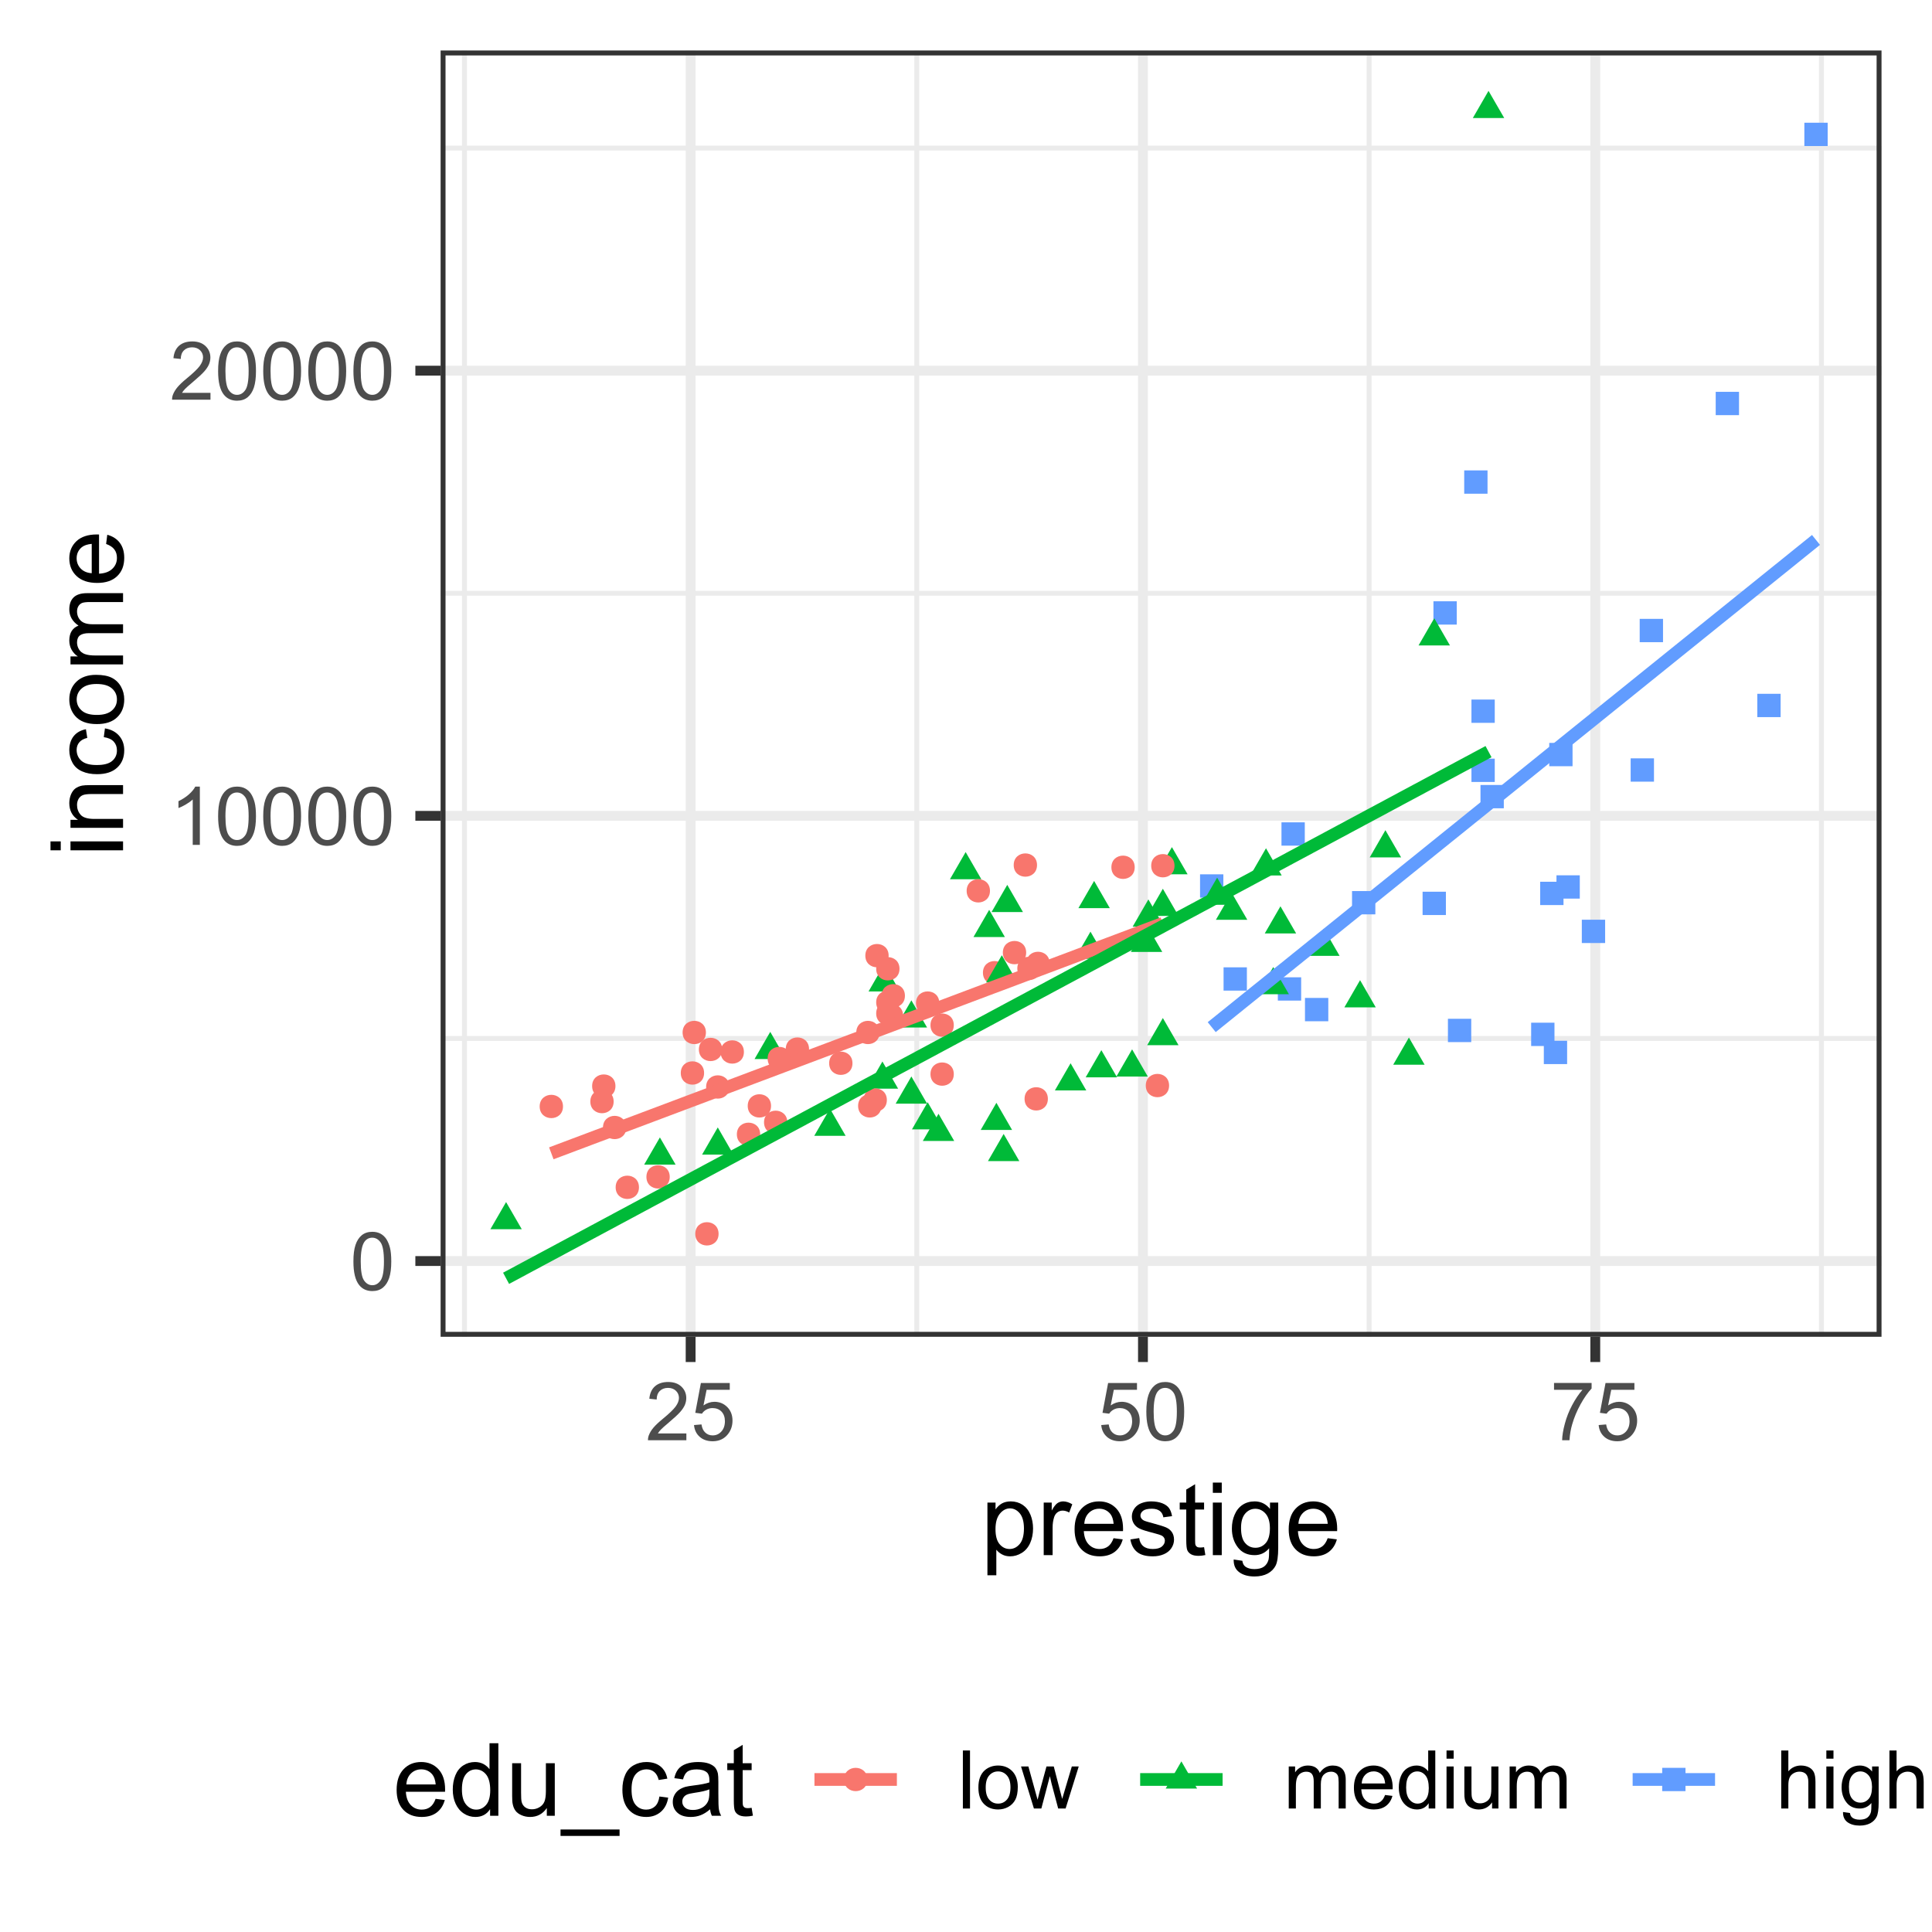 <?xml version="1.0" encoding="UTF-8"?>
<svg xmlns="http://www.w3.org/2000/svg" xmlns:xlink="http://www.w3.org/1999/xlink" width="324pt" height="324pt" viewBox="0 0 324 324" version="1.1">
<defs>
<g>
<symbol overflow="visible" id="glyph0-0">
<path style="stroke:none;" d="M 1.699 0 L 1.699 -8.5 L 8.5 -8.5 L 8.5 0 Z M 1.914 -0.211 L 8.289 -0.211 L 8.289 -8.289 L 1.914 -8.289 Z M 1.914 -0.211 "/>
</symbol>
<symbol overflow="visible" id="glyph0-1">
<path style="stroke:none;" d="M 0.566 -4.801 C 0.562 -5.949 0.68 -6.875 0.918 -7.578 C 1.152 -8.277 1.504 -8.82 1.973 -9.203 C 2.438 -9.582 3.027 -9.773 3.738 -9.773 C 4.262 -9.773 4.719 -9.668 5.113 -9.457 C 5.504 -9.246 5.828 -8.941 6.09 -8.551 C 6.344 -8.152 6.547 -7.672 6.695 -7.102 C 6.84 -6.531 6.914 -5.762 6.914 -4.801 C 6.914 -3.656 6.797 -2.734 6.562 -2.035 C 6.328 -1.332 5.977 -0.789 5.508 -0.406 C 5.039 -0.023 4.449 0.164 3.738 0.168 C 2.801 0.164 2.062 -0.172 1.527 -0.844 C 0.883 -1.652 0.562 -2.969 0.566 -4.801 Z M 1.793 -4.801 C 1.793 -3.199 1.977 -2.137 2.352 -1.609 C 2.723 -1.078 3.188 -0.812 3.738 -0.816 C 4.285 -0.812 4.746 -1.078 5.121 -1.613 C 5.496 -2.141 5.684 -3.203 5.684 -4.801 C 5.684 -6.402 5.496 -7.469 5.121 -7.996 C 4.746 -8.52 4.281 -8.781 3.727 -8.785 C 3.176 -8.781 2.734 -8.551 2.41 -8.09 C 1.996 -7.492 1.793 -6.395 1.793 -4.801 Z M 1.793 -4.801 "/>
</symbol>
<symbol overflow="visible" id="glyph0-2">
<path style="stroke:none;" d="M 5.066 0 L 3.871 0 L 3.871 -7.617 C 3.582 -7.344 3.203 -7.066 2.738 -6.793 C 2.27 -6.516 1.852 -6.312 1.48 -6.176 L 1.48 -7.332 C 2.148 -7.645 2.734 -8.027 3.234 -8.473 C 3.734 -8.918 4.086 -9.352 4.297 -9.773 L 5.066 -9.773 Z M 5.066 0 "/>
</symbol>
<symbol overflow="visible" id="glyph0-3">
<path style="stroke:none;" d="M 6.848 -1.148 L 6.848 0 L 0.41 0 C 0.402 -0.289 0.449 -0.566 0.551 -0.832 C 0.715 -1.27 0.977 -1.699 1.336 -2.125 C 1.695 -2.547 2.215 -3.039 2.902 -3.598 C 3.957 -4.465 4.672 -5.152 5.047 -5.66 C 5.414 -6.168 5.602 -6.645 5.605 -7.098 C 5.602 -7.566 5.434 -7.969 5.098 -8.297 C 4.758 -8.621 4.316 -8.781 3.773 -8.785 C 3.195 -8.781 2.734 -8.609 2.391 -8.266 C 2.043 -7.918 1.867 -7.441 1.867 -6.832 L 0.637 -6.961 C 0.719 -7.875 1.035 -8.57 1.586 -9.055 C 2.133 -9.531 2.871 -9.773 3.797 -9.773 C 4.73 -9.773 5.469 -9.512 6.016 -8.996 C 6.559 -8.477 6.832 -7.836 6.832 -7.074 C 6.832 -6.68 6.75 -6.297 6.594 -5.922 C 6.43 -5.543 6.168 -5.148 5.801 -4.734 C 5.43 -4.316 4.812 -3.746 3.957 -3.023 C 3.238 -2.418 2.777 -2.008 2.574 -1.793 C 2.367 -1.578 2.199 -1.363 2.07 -1.148 Z M 6.848 -1.148 "/>
</symbol>
<symbol overflow="visible" id="glyph0-4">
<path style="stroke:none;" d="M 0.566 -2.551 L 1.82 -2.656 C 1.91 -2.039 2.125 -1.582 2.469 -1.277 C 2.805 -0.969 3.215 -0.812 3.691 -0.816 C 4.266 -0.812 4.75 -1.031 5.152 -1.465 C 5.547 -1.898 5.746 -2.473 5.75 -3.195 C 5.746 -3.875 5.555 -4.414 5.176 -4.809 C 4.789 -5.199 4.289 -5.395 3.672 -5.398 C 3.285 -5.395 2.938 -5.309 2.629 -5.137 C 2.316 -4.961 2.074 -4.734 1.898 -4.457 L 0.777 -4.602 L 1.719 -9.602 L 6.562 -9.602 L 6.562 -8.461 L 2.676 -8.461 L 2.152 -5.844 C 2.73 -6.246 3.344 -6.449 3.992 -6.453 C 4.836 -6.449 5.555 -6.156 6.141 -5.57 C 6.727 -4.98 7.02 -4.223 7.02 -3.301 C 7.02 -2.418 6.762 -1.656 6.25 -1.016 C 5.621 -0.227 4.77 0.164 3.691 0.168 C 2.805 0.164 2.082 -0.082 1.523 -0.574 C 0.961 -1.07 0.641 -1.727 0.566 -2.551 Z M 0.566 -2.551 "/>
</symbol>
<symbol overflow="visible" id="glyph0-5">
<path style="stroke:none;" d="M 0.645 -8.461 L 0.645 -9.609 L 6.945 -9.609 L 6.945 -8.68 C 6.32 -8.016 5.707 -7.141 5.102 -6.051 C 4.492 -4.953 4.023 -3.828 3.691 -2.676 C 3.449 -1.859 3.297 -0.969 3.234 0 L 2.004 0 C 2.016 -0.766 2.164 -1.688 2.457 -2.773 C 2.742 -3.855 3.156 -4.902 3.695 -5.914 C 4.23 -6.918 4.805 -7.77 5.414 -8.461 Z M 0.645 -8.461 "/>
</symbol>
<symbol overflow="visible" id="glyph0-6">
<path style="stroke:none;" d="M 0.871 0 L 0.871 -9.734 L 2.066 -9.734 L 2.066 0 Z M 0.871 0 "/>
</symbol>
<symbol overflow="visible" id="glyph0-7">
<path style="stroke:none;" d="M 0.453 -3.527 C 0.449 -4.832 0.812 -5.797 1.539 -6.43 C 2.145 -6.945 2.883 -7.207 3.758 -7.211 C 4.727 -7.207 5.52 -6.891 6.137 -6.258 C 6.746 -5.621 7.055 -4.742 7.059 -3.625 C 7.055 -2.715 6.918 -2 6.648 -1.484 C 6.375 -0.961 5.98 -0.559 5.461 -0.27 C 4.941 0.016 4.371 0.156 3.758 0.16 C 2.766 0.156 1.969 -0.156 1.363 -0.789 C 0.754 -1.418 0.449 -2.332 0.453 -3.527 Z M 1.68 -3.527 C 1.676 -2.621 1.871 -1.941 2.27 -1.496 C 2.66 -1.043 3.156 -0.82 3.758 -0.824 C 4.348 -0.82 4.844 -1.047 5.238 -1.5 C 5.633 -1.953 5.828 -2.641 5.832 -3.566 C 5.828 -4.438 5.629 -5.098 5.234 -5.547 C 4.836 -5.996 4.344 -6.223 3.758 -6.223 C 3.156 -6.223 2.66 -5.996 2.27 -5.551 C 1.871 -5.102 1.676 -4.43 1.68 -3.527 Z M 1.68 -3.527 "/>
</symbol>
<symbol overflow="visible" id="glyph0-8">
<path style="stroke:none;" d="M 2.199 0 L 0.039 -7.051 L 1.273 -7.051 L 2.398 -2.98 L 2.816 -1.469 C 2.832 -1.543 2.953 -2.027 3.18 -2.922 L 4.305 -7.051 L 5.531 -7.051 L 6.586 -2.961 L 6.941 -1.613 L 7.344 -2.977 L 8.555 -7.051 L 9.715 -7.051 L 7.512 0 L 6.27 0 L 5.148 -4.223 L 4.875 -5.426 L 3.445 0 Z M 2.199 0 "/>
</symbol>
<symbol overflow="visible" id="glyph0-9">
<path style="stroke:none;" d="M 0.898 0 L 0.898 -7.051 L 1.965 -7.051 L 1.965 -6.062 C 2.184 -6.406 2.48 -6.684 2.848 -6.895 C 3.215 -7.102 3.633 -7.207 4.105 -7.211 C 4.625 -7.207 5.051 -7.098 5.387 -6.887 C 5.719 -6.668 5.957 -6.367 6.098 -5.977 C 6.652 -6.797 7.379 -7.207 8.273 -7.211 C 8.973 -7.207 9.508 -7.012 9.887 -6.629 C 10.262 -6.238 10.453 -5.645 10.453 -4.84 L 10.453 0 L 9.266 0 L 9.266 -4.441 C 9.262 -4.918 9.223 -5.262 9.148 -5.473 C 9.066 -5.684 8.926 -5.852 8.727 -5.98 C 8.52 -6.109 8.281 -6.176 8.008 -6.176 C 7.512 -6.176 7.102 -6.008 6.773 -5.68 C 6.445 -5.348 6.281 -4.82 6.281 -4.098 L 6.281 0 L 5.086 0 L 5.086 -4.582 C 5.086 -5.113 4.988 -5.512 4.793 -5.777 C 4.598 -6.043 4.277 -6.176 3.84 -6.176 C 3.496 -6.176 3.184 -6.086 2.902 -5.91 C 2.613 -5.73 2.41 -5.473 2.285 -5.133 C 2.156 -4.789 2.09 -4.297 2.094 -3.66 L 2.094 0 Z M 0.898 0 "/>
</symbol>
<symbol overflow="visible" id="glyph0-10">
<path style="stroke:none;" d="M 5.723 -2.27 L 6.961 -2.117 C 6.766 -1.391 6.402 -0.832 5.875 -0.438 C 5.348 -0.039 4.676 0.156 3.859 0.16 C 2.824 0.156 2.008 -0.156 1.406 -0.793 C 0.801 -1.426 0.496 -2.316 0.5 -3.465 C 0.496 -4.648 0.801 -5.57 1.414 -6.227 C 2.023 -6.879 2.816 -7.207 3.793 -7.211 C 4.73 -7.207 5.5 -6.887 6.102 -6.246 C 6.695 -5.605 6.996 -4.703 7 -3.539 C 6.996 -3.469 6.992 -3.363 6.992 -3.223 L 1.734 -3.223 C 1.777 -2.445 1.996 -1.852 2.391 -1.441 C 2.781 -1.027 3.27 -0.82 3.863 -0.824 C 4.301 -0.82 4.676 -0.934 4.988 -1.168 C 5.293 -1.395 5.539 -1.762 5.723 -2.27 Z M 1.801 -4.203 L 5.738 -4.203 C 5.68 -4.793 5.531 -5.238 5.285 -5.539 C 4.902 -5.996 4.406 -6.227 3.805 -6.23 C 3.25 -6.227 2.789 -6.043 2.418 -5.676 C 2.043 -5.305 1.836 -4.812 1.801 -4.203 Z M 1.801 -4.203 "/>
</symbol>
<symbol overflow="visible" id="glyph0-11">
<path style="stroke:none;" d="M 5.473 0 L 5.473 -0.891 C 5.023 -0.191 4.363 0.156 3.5 0.16 C 2.934 0.156 2.418 0.004 1.949 -0.305 C 1.477 -0.613 1.109 -1.043 0.852 -1.602 C 0.59 -2.156 0.461 -2.797 0.465 -3.52 C 0.461 -4.219 0.578 -4.855 0.816 -5.434 C 1.047 -6.004 1.398 -6.445 1.871 -6.754 C 2.34 -7.055 2.867 -7.207 3.445 -7.211 C 3.871 -7.207 4.25 -7.117 4.582 -6.941 C 4.914 -6.762 5.184 -6.527 5.391 -6.242 L 5.391 -9.734 L 6.582 -9.734 L 6.582 0 Z M 1.695 -3.52 C 1.691 -2.613 1.883 -1.938 2.266 -1.492 C 2.645 -1.043 3.094 -0.82 3.613 -0.824 C 4.133 -0.82 4.574 -1.035 4.941 -1.465 C 5.305 -1.891 5.488 -2.543 5.492 -3.422 C 5.488 -4.383 5.305 -5.09 4.934 -5.543 C 4.559 -5.996 4.098 -6.223 3.559 -6.223 C 3.023 -6.223 2.582 -6.004 2.227 -5.57 C 1.871 -5.137 1.691 -4.453 1.695 -3.52 Z M 1.695 -3.52 "/>
</symbol>
<symbol overflow="visible" id="glyph0-12">
<path style="stroke:none;" d="M 0.902 -8.359 L 0.902 -9.734 L 2.098 -9.734 L 2.098 -8.359 Z M 0.902 0 L 0.902 -7.051 L 2.098 -7.051 L 2.098 0 Z M 0.902 0 "/>
</symbol>
<symbol overflow="visible" id="glyph0-13">
<path style="stroke:none;" d="M 5.52 0 L 5.52 -1.035 C 4.969 -0.238 4.223 0.156 3.281 0.16 C 2.863 0.156 2.473 0.082 2.113 -0.078 C 1.75 -0.234 1.484 -0.438 1.312 -0.68 C 1.137 -0.922 1.012 -1.215 0.941 -1.566 C 0.891 -1.797 0.867 -2.172 0.871 -2.684 L 0.871 -7.051 L 2.066 -7.051 L 2.066 -3.141 C 2.062 -2.516 2.086 -2.094 2.137 -1.879 C 2.211 -1.562 2.371 -1.316 2.613 -1.137 C 2.855 -0.957 3.156 -0.867 3.52 -0.871 C 3.875 -0.867 4.211 -0.957 4.527 -1.145 C 4.84 -1.324 5.062 -1.574 5.195 -1.895 C 5.324 -2.207 5.391 -2.668 5.391 -3.273 L 5.391 -7.051 L 6.586 -7.051 L 6.586 0 Z M 5.52 0 "/>
</symbol>
<symbol overflow="visible" id="glyph0-14">
<path style="stroke:none;" d="M 0.898 0 L 0.898 -9.734 L 2.094 -9.734 L 2.094 -6.242 C 2.648 -6.883 3.352 -7.207 4.203 -7.211 C 4.723 -7.207 5.18 -7.105 5.566 -6.902 C 5.949 -6.695 6.223 -6.41 6.391 -6.047 C 6.555 -5.684 6.637 -5.156 6.641 -4.469 L 6.641 0 L 5.445 0 L 5.445 -4.469 C 5.441 -5.066 5.312 -5.5 5.055 -5.773 C 4.793 -6.043 4.426 -6.18 3.957 -6.184 C 3.598 -6.18 3.266 -6.09 2.957 -5.906 C 2.645 -5.723 2.422 -5.473 2.293 -5.16 C 2.156 -4.844 2.09 -4.41 2.094 -3.859 L 2.094 0 Z M 0.898 0 "/>
</symbol>
<symbol overflow="visible" id="glyph0-15">
<path style="stroke:none;" d="M 0.676 0.586 L 1.84 0.758 C 1.887 1.113 2.02 1.375 2.246 1.539 C 2.539 1.758 2.945 1.867 3.461 1.871 C 4.012 1.867 4.438 1.758 4.738 1.539 C 5.039 1.316 5.242 1.008 5.352 0.609 C 5.41 0.367 5.441 -0.141 5.438 -0.922 C 4.914 -0.305 4.262 0 3.488 0 C 2.512 0 1.762 -0.348 1.234 -1.047 C 0.699 -1.746 0.434 -2.586 0.438 -3.566 C 0.434 -4.234 0.555 -4.855 0.801 -5.426 C 1.043 -5.996 1.398 -6.434 1.863 -6.746 C 2.324 -7.051 2.867 -7.207 3.492 -7.211 C 4.324 -7.207 5.008 -6.871 5.551 -6.203 L 5.551 -7.051 L 6.652 -7.051 L 6.652 -0.957 C 6.648 0.145 6.539 0.918 6.316 1.379 C 6.094 1.832 5.738 2.195 5.254 2.465 C 4.766 2.727 4.168 2.859 3.465 2.863 C 2.621 2.859 1.941 2.668 1.426 2.293 C 0.906 1.91 0.656 1.344 0.676 0.586 Z M 1.668 -3.652 C 1.664 -2.723 1.848 -2.047 2.219 -1.625 C 2.582 -1.195 3.043 -0.984 3.598 -0.988 C 4.145 -0.984 4.605 -1.195 4.98 -1.621 C 5.352 -2.043 5.535 -2.707 5.539 -3.613 C 5.535 -4.473 5.344 -5.121 4.965 -5.562 C 4.578 -6 4.117 -6.223 3.578 -6.223 C 3.043 -6.223 2.59 -6.004 2.223 -5.574 C 1.848 -5.137 1.664 -4.496 1.668 -3.652 Z M 1.668 -3.652 "/>
</symbol>
<symbol overflow="visible" id="glyph1-0">
<path style="stroke:none;" d="M 2.125 0 L 2.125 -10.625 L 10.625 -10.625 L 10.625 0 Z M 2.391 -0.266 L 10.359 -0.266 L 10.359 -10.359 L 2.391 -10.359 Z M 2.391 -0.266 "/>
</symbol>
<symbol overflow="visible" id="glyph1-1">
<path style="stroke:none;" d="M 1.121 3.379 L 1.121 -8.816 L 2.48 -8.816 L 2.48 -7.672 C 2.801 -8.117 3.164 -8.453 3.57 -8.68 C 3.969 -8.898 4.461 -9.012 5.039 -9.016 C 5.789 -9.012 6.453 -8.816 7.031 -8.434 C 7.605 -8.043 8.039 -7.496 8.332 -6.793 C 8.625 -6.082 8.77 -5.309 8.773 -4.473 C 8.77 -3.566 8.609 -2.754 8.289 -2.035 C 7.965 -1.309 7.496 -0.758 6.879 -0.375 C 6.262 0.008 5.609 0.199 4.93 0.199 C 4.43 0.199 3.984 0.098 3.59 -0.113 C 3.191 -0.32 2.867 -0.59 2.613 -0.914 L 2.613 3.379 Z M 2.473 -4.359 C 2.473 -3.223 2.699 -2.383 3.16 -1.844 C 3.617 -1.301 4.176 -1.031 4.832 -1.031 C 5.492 -1.031 6.059 -1.309 6.535 -1.871 C 7.004 -2.43 7.242 -3.301 7.246 -4.484 C 7.242 -5.602 7.012 -6.441 6.551 -7.004 C 6.09 -7.559 5.539 -7.84 4.898 -7.844 C 4.258 -7.84 3.691 -7.543 3.207 -6.949 C 2.715 -6.355 2.473 -5.492 2.473 -4.359 Z M 2.473 -4.359 "/>
</symbol>
<symbol overflow="visible" id="glyph1-2">
<path style="stroke:none;" d="M 1.105 0 L 1.105 -8.816 L 2.449 -8.816 L 2.449 -7.48 C 2.793 -8.102 3.109 -8.512 3.398 -8.715 C 3.688 -8.91 4.008 -9.012 4.359 -9.016 C 4.859 -9.012 5.371 -8.852 5.895 -8.531 L 5.379 -7.148 C 5.012 -7.359 4.645 -7.465 4.281 -7.469 C 3.953 -7.465 3.66 -7.367 3.402 -7.176 C 3.141 -6.977 2.957 -6.703 2.848 -6.359 C 2.68 -5.824 2.594 -5.246 2.598 -4.617 L 2.598 0 Z M 1.105 0 "/>
</symbol>
<symbol overflow="visible" id="glyph1-3">
<path style="stroke:none;" d="M 7.156 -2.84 L 8.699 -2.648 C 8.453 -1.746 8.004 -1.043 7.348 -0.547 C 6.688 -0.047 5.844 0.199 4.824 0.199 C 3.531 0.199 2.508 -0.195 1.754 -0.992 C 0.996 -1.781 0.621 -2.895 0.621 -4.332 C 0.621 -5.812 1 -6.965 1.766 -7.785 C 2.527 -8.602 3.52 -9.012 4.738 -9.016 C 5.914 -9.012 6.879 -8.609 7.629 -7.812 C 8.375 -7.008 8.746 -5.879 8.75 -4.426 C 8.746 -4.332 8.746 -4.199 8.742 -4.027 L 2.168 -4.027 C 2.223 -3.055 2.496 -2.312 2.988 -1.801 C 3.48 -1.285 4.094 -1.031 4.832 -1.031 C 5.375 -1.031 5.844 -1.172 6.234 -1.461 C 6.621 -1.742 6.926 -2.203 7.156 -2.84 Z M 2.25 -5.254 L 7.172 -5.254 C 7.102 -5.992 6.914 -6.547 6.609 -6.922 C 6.133 -7.492 5.516 -7.781 4.758 -7.785 C 4.07 -7.781 3.492 -7.551 3.023 -7.094 C 2.555 -6.633 2.297 -6.02 2.25 -5.254 Z M 2.25 -5.254 "/>
</symbol>
<symbol overflow="visible" id="glyph1-4">
<path style="stroke:none;" d="M 0.523 -2.633 L 2 -2.863 C 2.078 -2.27 2.309 -1.816 2.691 -1.504 C 3.066 -1.188 3.598 -1.031 4.281 -1.031 C 4.965 -1.031 5.473 -1.168 5.809 -1.449 C 6.137 -1.723 6.305 -2.051 6.309 -2.434 C 6.305 -2.766 6.156 -3.031 5.867 -3.23 C 5.66 -3.359 5.152 -3.527 4.34 -3.734 C 3.242 -4.008 2.484 -4.25 2.062 -4.453 C 1.641 -4.656 1.32 -4.934 1.102 -5.293 C 0.883 -5.645 0.773 -6.039 0.773 -6.477 C 0.773 -6.863 0.863 -7.227 1.043 -7.566 C 1.223 -7.898 1.465 -8.176 1.777 -8.398 C 2.004 -8.566 2.32 -8.715 2.727 -8.836 C 3.125 -8.953 3.555 -9.012 4.016 -9.016 C 4.703 -9.012 5.312 -8.91 5.84 -8.715 C 6.359 -8.512 6.746 -8.242 6.996 -7.906 C 7.246 -7.562 7.418 -7.109 7.512 -6.539 L 6.051 -6.344 C 5.984 -6.793 5.793 -7.145 5.473 -7.402 C 5.152 -7.652 4.703 -7.781 4.125 -7.785 C 3.438 -7.781 2.945 -7.668 2.656 -7.445 C 2.359 -7.215 2.215 -6.949 2.215 -6.648 C 2.215 -6.453 2.273 -6.277 2.398 -6.125 C 2.516 -5.961 2.707 -5.828 2.973 -5.727 C 3.117 -5.668 3.559 -5.543 4.293 -5.344 C 5.344 -5.062 6.078 -4.832 6.5 -4.652 C 6.914 -4.473 7.242 -4.211 7.484 -3.867 C 7.719 -3.523 7.84 -3.098 7.844 -2.59 C 7.84 -2.09 7.695 -1.621 7.406 -1.184 C 7.117 -0.742 6.695 -0.398 6.148 -0.16 C 5.598 0.082 4.98 0.199 4.293 0.199 C 3.145 0.199 2.27 -0.035 1.672 -0.512 C 1.07 -0.984 0.688 -1.691 0.523 -2.633 Z M 0.523 -2.633 "/>
</symbol>
<symbol overflow="visible" id="glyph1-5">
<path style="stroke:none;" d="M 4.383 -1.336 L 4.598 -0.016 C 4.176 0.074 3.801 0.117 3.469 0.117 C 2.926 0.117 2.504 0.031 2.207 -0.141 C 1.906 -0.312 1.695 -0.535 1.574 -0.816 C 1.453 -1.094 1.395 -1.684 1.395 -2.582 L 1.395 -7.652 L 0.297 -7.652 L 0.297 -8.816 L 1.395 -8.816 L 1.395 -11 L 2.879 -11.895 L 2.879 -8.816 L 4.383 -8.816 L 4.383 -7.652 L 2.879 -7.652 L 2.879 -2.5 C 2.875 -2.07 2.902 -1.797 2.957 -1.676 C 3.008 -1.551 3.094 -1.453 3.215 -1.383 C 3.332 -1.312 3.504 -1.277 3.727 -1.277 C 3.891 -1.277 4.109 -1.297 4.383 -1.336 Z M 4.383 -1.336 "/>
</symbol>
<symbol overflow="visible" id="glyph1-6">
<path style="stroke:none;" d="M 1.129 -10.449 L 1.129 -12.168 L 2.625 -12.168 L 2.625 -10.449 Z M 1.129 0 L 1.129 -8.816 L 2.625 -8.816 L 2.625 0 Z M 1.129 0 "/>
</symbol>
<symbol overflow="visible" id="glyph1-7">
<path style="stroke:none;" d="M 0.848 0.73 L 2.301 0.945 C 2.359 1.391 2.527 1.719 2.805 1.926 C 3.176 2.199 3.684 2.336 4.324 2.34 C 5.016 2.336 5.547 2.199 5.926 1.926 C 6.301 1.648 6.559 1.262 6.691 0.766 C 6.766 0.457 6.801 -0.18 6.797 -1.152 C 6.145 -0.383 5.332 0 4.359 0 C 3.145 0 2.203 -0.438 1.543 -1.312 C 0.875 -2.188 0.543 -3.234 0.547 -4.457 C 0.543 -5.297 0.695 -6.074 1.004 -6.785 C 1.305 -7.496 1.746 -8.043 2.328 -8.434 C 2.902 -8.816 3.582 -9.012 4.367 -9.016 C 5.402 -9.012 6.262 -8.59 6.938 -7.754 L 6.938 -8.816 L 8.316 -8.816 L 8.316 -1.195 C 8.312 0.176 8.176 1.148 7.898 1.723 C 7.617 2.293 7.172 2.742 6.57 3.078 C 5.961 3.406 5.215 3.574 4.332 3.578 C 3.277 3.574 2.43 3.336 1.785 2.867 C 1.133 2.391 0.82 1.68 0.848 0.73 Z M 2.082 -4.566 C 2.078 -3.406 2.309 -2.562 2.77 -2.035 C 3.227 -1.5 3.805 -1.234 4.5 -1.238 C 5.184 -1.234 5.758 -1.5 6.223 -2.027 C 6.688 -2.555 6.918 -3.383 6.922 -4.516 C 6.918 -5.59 6.68 -6.402 6.203 -6.953 C 5.723 -7.5 5.145 -7.773 4.473 -7.777 C 3.805 -7.773 3.242 -7.504 2.777 -6.969 C 2.312 -6.426 2.078 -5.625 2.082 -4.566 Z M 2.082 -4.566 "/>
</symbol>
<symbol overflow="visible" id="glyph1-8">
<path style="stroke:none;" d="M 6.84 0 L 6.84 -1.113 C 6.277 -0.238 5.457 0.199 4.375 0.199 C 3.668 0.199 3.02 0.008 2.434 -0.379 C 1.84 -0.766 1.387 -1.309 1.066 -2.004 C 0.742 -2.699 0.578 -3.496 0.582 -4.398 C 0.578 -5.277 0.727 -6.074 1.02 -6.793 C 1.312 -7.504 1.75 -8.055 2.34 -8.441 C 2.922 -8.82 3.578 -9.012 4.309 -9.016 C 4.836 -9.012 5.309 -8.898 5.727 -8.68 C 6.141 -8.453 6.48 -8.164 6.742 -7.805 L 6.742 -12.168 L 8.227 -12.168 L 8.227 0 Z M 2.117 -4.398 C 2.113 -3.27 2.352 -2.426 2.828 -1.867 C 3.301 -1.309 3.863 -1.031 4.516 -1.031 C 5.168 -1.031 5.723 -1.297 6.18 -1.832 C 6.633 -2.363 6.859 -3.176 6.863 -4.273 C 6.859 -5.477 6.629 -6.363 6.164 -6.93 C 5.699 -7.492 5.125 -7.773 4.449 -7.777 C 3.781 -7.773 3.227 -7.504 2.785 -6.965 C 2.336 -6.422 2.113 -5.566 2.117 -4.398 Z M 2.117 -4.398 "/>
</symbol>
<symbol overflow="visible" id="glyph1-9">
<path style="stroke:none;" d="M 6.898 0 L 6.898 -1.297 C 6.207 -0.297 5.277 0.199 4.102 0.199 C 3.578 0.199 3.09 0.102 2.645 -0.098 C 2.191 -0.297 1.859 -0.547 1.641 -0.852 C 1.422 -1.148 1.266 -1.52 1.18 -1.961 C 1.113 -2.25 1.082 -2.715 1.086 -3.352 L 1.086 -8.816 L 2.582 -8.816 L 2.582 -3.926 C 2.578 -3.145 2.609 -2.617 2.672 -2.348 C 2.766 -1.953 2.965 -1.645 3.27 -1.422 C 3.574 -1.195 3.949 -1.082 4.398 -1.086 C 4.844 -1.082 5.266 -1.199 5.66 -1.43 C 6.051 -1.66 6.328 -1.973 6.496 -2.371 C 6.656 -2.766 6.738 -3.34 6.742 -4.094 L 6.742 -8.816 L 8.234 -8.816 L 8.234 0 Z M 6.898 0 "/>
</symbol>
<symbol overflow="visible" id="glyph1-10">
<path style="stroke:none;" d="M -0.258 3.379 L -0.258 2.301 L 9.645 2.301 L 9.645 3.379 Z M -0.258 3.379 "/>
</symbol>
<symbol overflow="visible" id="glyph1-11">
<path style="stroke:none;" d="M 6.875 -3.23 L 8.344 -3.039 C 8.18 -2.023 7.766 -1.23 7.109 -0.66 C 6.445 -0.086 5.633 0.199 4.672 0.199 C 3.461 0.199 2.492 -0.195 1.762 -0.984 C 1.027 -1.773 0.66 -2.902 0.664 -4.375 C 0.66 -5.324 0.82 -6.156 1.137 -6.871 C 1.449 -7.586 1.926 -8.121 2.574 -8.48 C 3.215 -8.832 3.918 -9.012 4.68 -9.016 C 5.637 -9.012 6.422 -8.77 7.031 -8.289 C 7.641 -7.801 8.031 -7.113 8.203 -6.227 L 6.75 -6 C 6.609 -6.594 6.363 -7.039 6.012 -7.336 C 5.66 -7.633 5.234 -7.781 4.738 -7.785 C 3.984 -7.781 3.371 -7.512 2.902 -6.977 C 2.43 -6.434 2.195 -5.578 2.199 -4.414 C 2.195 -3.227 2.422 -2.367 2.879 -1.836 C 3.332 -1.297 3.926 -1.031 4.656 -1.031 C 5.238 -1.031 5.727 -1.211 6.125 -1.57 C 6.516 -1.93 6.766 -2.48 6.875 -3.23 Z M 6.875 -3.23 "/>
</symbol>
<symbol overflow="visible" id="glyph1-12">
<path style="stroke:none;" d="M 6.875 -1.086 C 6.316 -0.613 5.785 -0.281 5.273 -0.09 C 4.762 0.105 4.211 0.199 3.629 0.199 C 2.656 0.199 1.914 -0.035 1.395 -0.508 C 0.871 -0.98 0.609 -1.586 0.613 -2.324 C 0.609 -2.754 0.707 -3.148 0.906 -3.508 C 1.102 -3.863 1.359 -4.148 1.68 -4.367 C 1.996 -4.578 2.355 -4.742 2.758 -4.855 C 3.047 -4.93 3.488 -5.004 4.086 -5.078 C 5.289 -5.223 6.18 -5.395 6.75 -5.594 C 6.754 -5.797 6.754 -5.926 6.758 -5.984 C 6.754 -6.59 6.613 -7.02 6.332 -7.273 C 5.949 -7.605 5.383 -7.773 4.633 -7.777 C 3.926 -7.773 3.406 -7.652 3.074 -7.406 C 2.738 -7.16 2.492 -6.723 2.332 -6.102 L 0.871 -6.301 C 1 -6.922 1.219 -7.426 1.527 -7.812 C 1.828 -8.195 2.27 -8.492 2.848 -8.703 C 3.422 -8.906 4.086 -9.012 4.848 -9.016 C 5.598 -9.012 6.211 -8.922 6.68 -8.75 C 7.148 -8.57 7.492 -8.348 7.719 -8.082 C 7.938 -7.809 8.094 -7.469 8.184 -7.062 C 8.23 -6.805 8.254 -6.348 8.258 -5.688 L 8.258 -3.695 C 8.254 -2.301 8.285 -1.422 8.352 -1.059 C 8.414 -0.688 8.543 -0.336 8.734 0 L 7.172 0 C 7.016 -0.309 6.914 -0.668 6.875 -1.086 Z M 6.75 -4.426 C 6.203 -4.199 5.387 -4.012 4.309 -3.859 C 3.691 -3.77 3.258 -3.668 3.004 -3.559 C 2.75 -3.445 2.555 -3.285 2.414 -3.074 C 2.273 -2.859 2.203 -2.625 2.207 -2.367 C 2.203 -1.969 2.355 -1.637 2.66 -1.371 C 2.961 -1.105 3.402 -0.973 3.984 -0.973 C 4.559 -0.973 5.07 -1.098 5.52 -1.348 C 5.965 -1.598 6.293 -1.941 6.508 -2.383 C 6.668 -2.719 6.75 -3.215 6.75 -3.875 Z M 6.75 -4.426 "/>
</symbol>
<symbol overflow="visible" id="glyph2-0">
<path style="stroke:none;" d="M 0 -2.125 L -10.625 -2.125 L -10.625 -10.625 L 0 -10.625 Z M -0.266 -2.391 L -0.266 -10.359 L -10.359 -10.359 L -10.359 -2.391 Z M -0.266 -2.391 "/>
</symbol>
<symbol overflow="visible" id="glyph2-1">
<path style="stroke:none;" d="M -10.449 -1.129 L -12.168 -1.129 L -12.168 -2.625 L -10.449 -2.625 Z M 0 -1.129 L -8.816 -1.129 L -8.816 -2.625 L 0 -2.625 Z M 0 -1.129 "/>
</symbol>
<symbol overflow="visible" id="glyph2-2">
<path style="stroke:none;" d="M 0 -1.121 L -8.816 -1.121 L -8.816 -2.465 L -7.562 -2.465 C -8.527 -3.109 -9.012 -4.043 -9.016 -5.27 C -9.012 -5.797 -8.914 -6.285 -8.727 -6.734 C -8.531 -7.18 -8.281 -7.516 -7.977 -7.738 C -7.664 -7.957 -7.297 -8.113 -6.871 -8.203 C -6.594 -8.258 -6.109 -8.285 -5.422 -8.285 L 0 -8.285 L 0 -6.789 L -5.363 -6.789 C -5.965 -6.785 -6.422 -6.727 -6.727 -6.613 C -7.027 -6.496 -7.266 -6.289 -7.449 -5.996 C -7.625 -5.699 -7.715 -5.355 -7.719 -4.957 C -7.715 -4.316 -7.516 -3.766 -7.113 -3.305 C -6.707 -2.844 -5.938 -2.613 -4.812 -2.613 L 0 -2.613 Z M 0 -1.121 "/>
</symbol>
<symbol overflow="visible" id="glyph2-3">
<path style="stroke:none;" d="M -3.23 -6.875 L -3.039 -8.344 C -2.023 -8.18 -1.23 -7.766 -0.66 -7.109 C -0.086 -6.445 0.199 -5.633 0.199 -4.672 C 0.199 -3.461 -0.195 -2.492 -0.984 -1.762 C -1.773 -1.027 -2.902 -0.66 -4.375 -0.664 C -5.324 -0.66 -6.156 -0.82 -6.871 -1.137 C -7.586 -1.449 -8.121 -1.926 -8.48 -2.574 C -8.832 -3.215 -9.012 -3.918 -9.016 -4.684 C -9.012 -5.637 -8.77 -6.422 -8.289 -7.031 C -7.801 -7.641 -7.113 -8.031 -6.227 -8.203 L -6 -6.75 C -6.594 -6.609 -7.039 -6.363 -7.336 -6.012 C -7.633 -5.66 -7.781 -5.234 -7.785 -4.738 C -7.781 -3.984 -7.512 -3.371 -6.977 -2.902 C -6.434 -2.43 -5.578 -2.195 -4.414 -2.199 C -3.227 -2.195 -2.367 -2.422 -1.832 -2.879 C -1.293 -3.332 -1.023 -3.926 -1.027 -4.656 C -1.023 -5.238 -1.203 -5.727 -1.566 -6.125 C -1.926 -6.516 -2.48 -6.766 -3.23 -6.875 Z M -3.23 -6.875 "/>
</symbol>
<symbol overflow="visible" id="glyph2-4">
<path style="stroke:none;" d="M -4.406 -0.566 C -6.039 -0.562 -7.246 -1.016 -8.035 -1.926 C -8.684 -2.68 -9.012 -3.605 -9.016 -4.699 C -9.012 -5.91 -8.613 -6.898 -7.824 -7.668 C -7.027 -8.438 -5.93 -8.824 -4.531 -8.824 C -3.395 -8.824 -2.504 -8.652 -1.855 -8.312 C -1.203 -7.973 -0.699 -7.477 -0.34 -6.828 C 0.02 -6.172 0.199 -5.465 0.199 -4.699 C 0.199 -3.465 -0.195 -2.465 -0.988 -1.707 C -1.777 -0.941 -2.918 -0.562 -4.406 -0.566 Z M -4.406 -2.102 C -3.277 -2.098 -2.43 -2.344 -1.871 -2.84 C -1.305 -3.328 -1.023 -3.949 -1.027 -4.699 C -1.023 -5.441 -1.309 -6.059 -1.875 -6.551 C -2.438 -7.043 -3.297 -7.289 -4.457 -7.289 C -5.547 -7.289 -6.371 -7.039 -6.934 -6.543 C -7.492 -6.047 -7.773 -5.434 -7.777 -4.699 C -7.773 -3.949 -7.496 -3.328 -6.938 -2.84 C -6.379 -2.344 -5.535 -2.098 -4.406 -2.102 Z M -4.406 -2.102 "/>
</symbol>
<symbol overflow="visible" id="glyph2-5">
<path style="stroke:none;" d="M 0 -1.121 L -8.816 -1.121 L -8.816 -2.457 L -7.578 -2.457 C -8.008 -2.73 -8.355 -3.098 -8.621 -3.559 C -8.879 -4.016 -9.012 -4.539 -9.016 -5.129 C -9.012 -5.777 -8.875 -6.312 -8.609 -6.734 C -8.336 -7.148 -7.957 -7.445 -7.469 -7.621 C -8.496 -8.312 -9.012 -9.219 -9.016 -10.344 C -9.012 -11.215 -8.77 -11.887 -8.289 -12.359 C -7.801 -12.828 -7.055 -13.066 -6.051 -13.066 L 0 -13.066 L 0 -11.578 L -5.555 -11.578 C -6.148 -11.578 -6.578 -11.527 -6.844 -11.434 C -7.105 -11.332 -7.316 -11.156 -7.477 -10.906 C -7.637 -10.648 -7.715 -10.352 -7.719 -10.012 C -7.715 -9.391 -7.512 -8.875 -7.102 -8.465 C -6.688 -8.055 -6.027 -7.852 -5.121 -7.852 L 0 -7.852 L 0 -6.359 L -5.727 -6.359 C -6.387 -6.355 -6.887 -6.234 -7.219 -5.992 C -7.551 -5.746 -7.715 -5.348 -7.719 -4.797 C -7.715 -4.375 -7.605 -3.988 -7.387 -3.633 C -7.164 -3.273 -6.84 -3.012 -6.414 -2.855 C -5.988 -2.691 -5.375 -2.613 -4.574 -2.613 L 0 -2.613 Z M 0 -1.121 "/>
</symbol>
<symbol overflow="visible" id="glyph2-6">
<path style="stroke:none;" d="M -2.84 -7.156 L -2.648 -8.699 C -1.742 -8.453 -1.039 -8.004 -0.547 -7.348 C -0.047 -6.688 0.199 -5.844 0.199 -4.824 C 0.199 -3.531 -0.195 -2.508 -0.992 -1.754 C -1.781 -0.996 -2.895 -0.621 -4.332 -0.621 C -5.812 -0.621 -6.965 -1 -7.785 -1.766 C -8.602 -2.527 -9.012 -3.52 -9.016 -4.738 C -9.012 -5.914 -8.609 -6.879 -7.809 -7.629 C -7.004 -8.375 -5.875 -8.746 -4.426 -8.75 C -4.332 -8.746 -4.199 -8.746 -4.027 -8.742 L -4.027 -2.168 C -3.055 -2.223 -2.312 -2.496 -1.801 -2.988 C -1.281 -3.48 -1.023 -4.094 -1.027 -4.832 C -1.023 -5.375 -1.168 -5.844 -1.457 -6.234 C -1.742 -6.621 -2.203 -6.926 -2.84 -7.156 Z M -5.254 -2.25 L -5.254 -7.172 C -5.992 -7.102 -6.547 -6.914 -6.922 -6.609 C -7.492 -6.133 -7.781 -5.516 -7.785 -4.758 C -7.781 -4.07 -7.551 -3.492 -7.094 -3.023 C -6.633 -2.555 -6.02 -2.297 -5.254 -2.25 Z M -5.254 -2.25 "/>
</symbol>
</g>
<clipPath id="clip1">
  <path d="M 73.891 8.469 L 315.535 8.469 L 315.535 224.18 L 73.891 224.18 Z M 73.891 8.469 "/>
</clipPath>
<clipPath id="clip2">
  <path d="M 73.891 173 L 315.535 173 L 315.535 175 L 73.891 175 Z M 73.891 173 "/>
</clipPath>
<clipPath id="clip3">
  <path d="M 73.891 99 L 315.535 99 L 315.535 100 L 73.891 100 Z M 73.891 99 "/>
</clipPath>
<clipPath id="clip4">
  <path d="M 73.891 24 L 315.535 24 L 315.535 26 L 73.891 26 Z M 73.891 24 "/>
</clipPath>
<clipPath id="clip5">
  <path d="M 77 8.469 L 79 8.469 L 79 224.18 L 77 224.18 Z M 77 8.469 "/>
</clipPath>
<clipPath id="clip6">
  <path d="M 153 8.469 L 155 8.469 L 155 224.18 L 153 224.18 Z M 153 8.469 "/>
</clipPath>
<clipPath id="clip7">
  <path d="M 229 8.469 L 231 8.469 L 231 224.18 L 229 224.18 Z M 229 8.469 "/>
</clipPath>
<clipPath id="clip8">
  <path d="M 305 8.469 L 306 8.469 L 306 224.18 L 305 224.18 Z M 305 8.469 "/>
</clipPath>
<clipPath id="clip9">
  <path d="M 73.891 210 L 315.535 210 L 315.535 213 L 73.891 213 Z M 73.891 210 "/>
</clipPath>
<clipPath id="clip10">
  <path d="M 73.891 135 L 315.535 135 L 315.535 138 L 73.891 138 Z M 73.891 135 "/>
</clipPath>
<clipPath id="clip11">
  <path d="M 73.891 61 L 315.535 61 L 315.535 63 L 73.891 63 Z M 73.891 61 "/>
</clipPath>
<clipPath id="clip12">
  <path d="M 114 8.469 L 117 8.469 L 117 224.18 L 114 224.18 Z M 114 8.469 "/>
</clipPath>
<clipPath id="clip13">
  <path d="M 190 8.469 L 193 8.469 L 193 224.18 L 190 224.18 Z M 190 8.469 "/>
</clipPath>
<clipPath id="clip14">
  <path d="M 266 8.469 L 269 8.469 L 269 224.18 L 266 224.18 Z M 266 8.469 "/>
</clipPath>
<clipPath id="clip15">
  <path d="M 73.891 8.469 L 315.535 8.469 L 315.535 224.18 L 73.891 224.18 Z M 73.891 8.469 "/>
</clipPath>
</defs>
<g id="surface64">
<rect x="0" y="0" width="324" height="324" style="fill:rgb(100%,100%,100%);fill-opacity:1;stroke:none;"/>
<rect x="0" y="0" width="324" height="324" style="fill:rgb(100%,100%,100%);fill-opacity:1;stroke:none;"/>
<path style="fill:none;stroke-width:1.649;stroke-linecap:round;stroke-linejoin:round;stroke:rgb(100%,100%,100%);stroke-opacity:1;stroke-miterlimit:10;" d="M 0 324 L 324 324 L 324 0 L 0 0 Z M 0 324 "/>
<g clip-path="url(#clip1)" clip-rule="nonzero">
<path style=" stroke:none;fill-rule:nonzero;fill:rgb(100%,100%,100%);fill-opacity:1;" d="M 73.891 224.18 L 315.535 224.18 L 315.535 8.469 L 73.891 8.469 Z M 73.891 224.18 "/>
</g>
<g clip-path="url(#clip2)" clip-rule="nonzero">
<path style="fill:none;stroke-width:0.824;stroke-linecap:butt;stroke-linejoin:round;stroke:rgb(92.157%,92.157%,92.157%);stroke-opacity:1;stroke-miterlimit:10;" d="M 73.891 174.148 L 315.531 174.148 "/>
</g>
<g clip-path="url(#clip3)" clip-rule="nonzero">
<path style="fill:none;stroke-width:0.824;stroke-linecap:butt;stroke-linejoin:round;stroke:rgb(92.157%,92.157%,92.157%);stroke-opacity:1;stroke-miterlimit:10;" d="M 73.891 99.492 L 315.531 99.492 "/>
</g>
<g clip-path="url(#clip4)" clip-rule="nonzero">
<path style="fill:none;stroke-width:0.824;stroke-linecap:butt;stroke-linejoin:round;stroke:rgb(92.157%,92.157%,92.157%);stroke-opacity:1;stroke-miterlimit:10;" d="M 73.891 24.836 L 315.531 24.836 "/>
</g>
<g clip-path="url(#clip5)" clip-rule="nonzero">
<path style="fill:none;stroke-width:0.824;stroke-linecap:butt;stroke-linejoin:round;stroke:rgb(92.157%,92.157%,92.157%);stroke-opacity:1;stroke-miterlimit:10;" d="M 77.895 224.18 L 77.895 8.469 "/>
</g>
<g clip-path="url(#clip6)" clip-rule="nonzero">
<path style="fill:none;stroke-width:0.824;stroke-linecap:butt;stroke-linejoin:round;stroke:rgb(92.157%,92.157%,92.157%);stroke-opacity:1;stroke-miterlimit:10;" d="M 153.75 224.18 L 153.75 8.469 "/>
</g>
<g clip-path="url(#clip7)" clip-rule="nonzero">
<path style="fill:none;stroke-width:0.824;stroke-linecap:butt;stroke-linejoin:round;stroke:rgb(92.157%,92.157%,92.157%);stroke-opacity:1;stroke-miterlimit:10;" d="M 229.602 224.18 L 229.602 8.469 "/>
</g>
<g clip-path="url(#clip8)" clip-rule="nonzero">
<path style="fill:none;stroke-width:0.824;stroke-linecap:butt;stroke-linejoin:round;stroke:rgb(92.157%,92.157%,92.157%);stroke-opacity:1;stroke-miterlimit:10;" d="M 305.457 224.18 L 305.457 8.469 "/>
</g>
<g clip-path="url(#clip9)" clip-rule="nonzero">
<path style="fill:none;stroke-width:1.649;stroke-linecap:butt;stroke-linejoin:round;stroke:rgb(92.157%,92.157%,92.157%);stroke-opacity:1;stroke-miterlimit:10;" d="M 73.891 211.477 L 315.531 211.477 "/>
</g>
<g clip-path="url(#clip10)" clip-rule="nonzero">
<path style="fill:none;stroke-width:1.649;stroke-linecap:butt;stroke-linejoin:round;stroke:rgb(92.157%,92.157%,92.157%);stroke-opacity:1;stroke-miterlimit:10;" d="M 73.891 136.82 L 315.531 136.82 "/>
</g>
<g clip-path="url(#clip11)" clip-rule="nonzero">
<path style="fill:none;stroke-width:1.649;stroke-linecap:butt;stroke-linejoin:round;stroke:rgb(92.157%,92.157%,92.157%);stroke-opacity:1;stroke-miterlimit:10;" d="M 73.891 62.164 L 315.531 62.164 "/>
</g>
<g clip-path="url(#clip12)" clip-rule="nonzero">
<path style="fill:none;stroke-width:1.649;stroke-linecap:butt;stroke-linejoin:round;stroke:rgb(92.157%,92.157%,92.157%);stroke-opacity:1;stroke-miterlimit:10;" d="M 115.82 224.18 L 115.82 8.469 "/>
</g>
<g clip-path="url(#clip13)" clip-rule="nonzero">
<path style="fill:none;stroke-width:1.649;stroke-linecap:butt;stroke-linejoin:round;stroke:rgb(92.157%,92.157%,92.157%);stroke-opacity:1;stroke-miterlimit:10;" d="M 191.676 224.18 L 191.676 8.469 "/>
</g>
<g clip-path="url(#clip14)" clip-rule="nonzero">
<path style="fill:none;stroke-width:1.649;stroke-linecap:butt;stroke-linejoin:round;stroke:rgb(92.157%,92.157%,92.157%);stroke-opacity:1;stroke-miterlimit:10;" d="M 267.531 224.18 L 267.531 8.469 "/>
</g>
<path style=" stroke:none;fill-rule:nonzero;fill:rgb(38.039%,61.176%,100%);fill-opacity:1;" d="M 246.766 121.223 L 250.672 121.223 L 250.672 117.316 L 246.766 117.316 Z M 246.766 121.223 "/>
<path style=" stroke:none;fill-rule:nonzero;fill:rgb(0%,72.941%,21.961%);fill-opacity:1;" d="M 249.629 15.234 L 252.262 19.793 L 246.996 19.793 Z M 249.629 15.234 "/>
<path style=" stroke:none;fill-rule:nonzero;fill:rgb(0%,72.941%,21.961%);fill-opacity:1;" d="M 232.336 139.223 L 234.969 143.785 L 229.703 143.785 Z M 232.336 139.223 "/>
<path style=" stroke:none;fill-rule:nonzero;fill:rgb(0%,72.941%,21.961%);fill-opacity:1;" d="M 212.309 142.254 L 214.941 146.816 L 209.676 146.816 Z M 212.309 142.254 "/>
<path style=" stroke:none;fill-rule:nonzero;fill:rgb(38.039%,61.176%,100%);fill-opacity:1;" d="M 261.023 150.699 L 264.934 150.699 L 264.934 146.789 L 261.023 146.789 Z M 261.023 150.699 "/>
<path style=" stroke:none;fill-rule:nonzero;fill:rgb(38.039%,61.176%,100%);fill-opacity:1;" d="M 273.465 131.086 L 277.375 131.086 L 277.375 127.176 L 273.465 127.176 Z M 273.465 131.086 "/>
<path style=" stroke:none;fill-rule:nonzero;fill:rgb(38.039%,61.176%,100%);fill-opacity:1;" d="M 258.293 151.781 L 262.203 151.781 L 262.203 147.871 L 258.293 147.871 Z M 258.293 151.781 "/>
<path style=" stroke:none;fill-rule:nonzero;fill:rgb(38.039%,61.176%,100%);fill-opacity:1;" d="M 274.98 107.695 L 278.891 107.695 L 278.891 103.785 L 274.98 103.785 Z M 274.98 107.695 "/>
<path style=" stroke:none;fill-rule:nonzero;fill:rgb(38.039%,61.176%,100%);fill-opacity:1;" d="M 259.812 128.496 L 263.719 128.496 L 263.719 124.586 L 259.812 124.586 Z M 259.812 128.496 "/>
<path style=" stroke:none;fill-rule:nonzero;fill:rgb(38.039%,61.176%,100%);fill-opacity:1;" d="M 246.766 131.137 L 250.672 131.137 L 250.672 127.23 L 246.766 127.23 Z M 246.766 131.137 "/>
<path style=" stroke:none;fill-rule:nonzero;fill:rgb(0%,72.941%,21.961%);fill-opacity:1;" d="M 228.086 164.375 L 230.719 168.938 L 225.453 168.938 Z M 228.086 164.375 "/>
<path style=" stroke:none;fill-rule:nonzero;fill:rgb(0%,72.941%,21.961%);fill-opacity:1;" d="M 222.02 155.738 L 224.652 160.297 L 219.387 160.297 Z M 222.02 155.738 "/>
<path style=" stroke:none;fill-rule:nonzero;fill:rgb(38.039%,61.176%,100%);fill-opacity:1;" d="M 201.25 150.535 L 205.16 150.535 L 205.16 146.625 L 201.25 146.625 Z M 201.25 150.535 "/>
<path style=" stroke:none;fill-rule:nonzero;fill:rgb(38.039%,61.176%,100%);fill-opacity:1;" d="M 226.738 153.34 L 230.648 153.34 L 230.648 149.434 L 226.738 149.434 Z M 226.738 153.34 "/>
<path style=" stroke:none;fill-rule:nonzero;fill:rgb(38.039%,61.176%,100%);fill-opacity:1;" d="M 265.273 158.148 L 269.184 158.148 L 269.184 154.238 L 265.273 154.238 Z M 265.273 158.148 "/>
<path style=" stroke:none;fill-rule:nonzero;fill:rgb(38.039%,61.176%,100%);fill-opacity:1;" d="M 205.195 166.129 L 209.105 166.129 L 209.105 162.223 L 205.195 162.223 Z M 205.195 166.129 "/>
<path style=" stroke:none;fill-rule:nonzero;fill:rgb(38.039%,61.176%,100%);fill-opacity:1;" d="M 287.727 69.621 L 291.637 69.621 L 291.637 65.711 L 287.727 65.711 Z M 287.727 69.621 "/>
<path style=" stroke:none;fill-rule:nonzero;fill:rgb(38.039%,61.176%,100%);fill-opacity:1;" d="M 214.297 167.801 L 218.207 167.801 L 218.207 163.895 L 214.297 163.895 Z M 214.297 167.801 "/>
<path style=" stroke:none;fill-rule:nonzero;fill:rgb(38.039%,61.176%,100%);fill-opacity:1;" d="M 214.906 141.816 L 218.816 141.816 L 218.816 137.906 L 214.906 137.906 Z M 214.906 141.816 "/>
<path style=" stroke:none;fill-rule:nonzero;fill:rgb(38.039%,61.176%,100%);fill-opacity:1;" d="M 258.902 178.449 L 262.809 178.449 L 262.809 174.539 L 258.902 174.539 Z M 258.902 178.449 "/>
<path style=" stroke:none;fill-rule:nonzero;fill:rgb(38.039%,61.176%,100%);fill-opacity:1;" d="M 294.703 120.262 L 298.613 120.262 L 298.613 116.352 L 294.703 116.352 Z M 294.703 120.262 "/>
<path style=" stroke:none;fill-rule:nonzero;fill:rgb(38.039%,61.176%,100%);fill-opacity:1;" d="M 218.848 171.266 L 222.758 171.266 L 222.758 167.355 L 218.848 167.355 Z M 218.848 171.266 "/>
<path style=" stroke:none;fill-rule:nonzero;fill:rgb(38.039%,61.176%,100%);fill-opacity:1;" d="M 238.57 153.453 L 242.48 153.453 L 242.48 149.543 L 238.57 149.543 Z M 238.57 153.453 "/>
<path style=" stroke:none;fill-rule:nonzero;fill:rgb(38.039%,61.176%,100%);fill-opacity:1;" d="M 302.594 24.492 L 306.504 24.492 L 306.504 20.582 L 302.594 20.582 Z M 302.594 24.492 "/>
<path style=" stroke:none;fill-rule:nonzero;fill:rgb(38.039%,61.176%,100%);fill-opacity:1;" d="M 240.391 104.746 L 244.301 104.746 L 244.301 100.836 L 240.391 100.836 Z M 240.391 104.746 "/>
<path style=" stroke:none;fill-rule:nonzero;fill:rgb(38.039%,61.176%,100%);fill-opacity:1;" d="M 245.551 82.797 L 249.461 82.797 L 249.461 78.887 L 245.551 78.887 Z M 245.551 82.797 "/>
<path style=" stroke:none;fill-rule:nonzero;fill:rgb(0%,72.941%,21.961%);fill-opacity:1;" d="M 236.277 173.992 L 238.91 178.551 L 233.645 178.551 Z M 236.277 173.992 "/>
<path style=" stroke:none;fill-rule:nonzero;fill:rgb(97.255%,46.275%,42.745%);fill-opacity:1;" d="M 147.816 185.461 C 147.816 188.066 143.906 188.066 143.906 185.461 C 143.906 182.855 147.816 182.855 147.816 185.461 "/>
<path style=" stroke:none;fill-rule:nonzero;fill:rgb(38.039%,61.176%,100%);fill-opacity:1;" d="M 256.777 175.418 L 260.688 175.418 L 260.688 171.508 L 256.777 171.508 Z M 256.777 175.418 "/>
<path style=" stroke:none;fill-rule:nonzero;fill:rgb(38.039%,61.176%,100%);fill-opacity:1;" d="M 248.281 135.551 L 252.191 135.551 L 252.191 131.641 L 248.281 131.641 Z M 248.281 135.551 "/>
<path style=" stroke:none;fill-rule:nonzero;fill:rgb(38.039%,61.176%,100%);fill-opacity:1;" d="M 242.82 174.762 L 246.73 174.762 L 246.73 170.852 L 242.82 170.852 Z M 242.82 174.762 "/>
<path style=" stroke:none;fill-rule:nonzero;fill:rgb(0%,72.941%,21.961%);fill-opacity:1;" d="M 213.523 162.172 L 216.156 166.734 L 210.891 166.734 Z M 213.523 162.172 "/>
<path style=" stroke:none;fill-rule:nonzero;fill:rgb(0%,72.941%,21.961%);fill-opacity:1;" d="M 214.734 151.984 L 217.367 156.543 L 212.102 156.543 Z M 214.734 151.984 "/>
<path style=" stroke:none;fill-rule:nonzero;fill:rgb(0%,72.941%,21.961%);fill-opacity:1;" d="M 204.117 147.176 L 206.75 151.734 L 201.484 151.734 Z M 204.117 147.176 "/>
<path style=" stroke:none;fill-rule:nonzero;fill:rgb(0%,72.941%,21.961%);fill-opacity:1;" d="M 179.539 178.309 L 182.172 182.867 L 176.906 182.867 Z M 179.539 178.309 "/>
<path style=" stroke:none;fill-rule:nonzero;fill:rgb(0%,72.941%,21.961%);fill-opacity:1;" d="M 167.098 184.938 L 169.73 189.496 L 164.465 189.496 Z M 167.098 184.938 "/>
<path style=" stroke:none;fill-rule:nonzero;fill:rgb(0%,72.941%,21.961%);fill-opacity:1;" d="M 189.855 175.977 L 192.488 180.539 L 187.223 180.539 Z M 189.855 175.977 "/>
<path style=" stroke:none;fill-rule:nonzero;fill:rgb(0%,72.941%,21.961%);fill-opacity:1;" d="M 168.312 190.164 L 170.945 194.723 L 165.68 194.723 Z M 168.312 190.164 "/>
<path style=" stroke:none;fill-rule:nonzero;fill:rgb(0%,72.941%,21.961%);fill-opacity:1;" d="M 184.699 176.113 L 187.332 180.672 L 182.066 180.672 Z M 184.699 176.113 "/>
<path style=" stroke:none;fill-rule:nonzero;fill:rgb(97.255%,46.275%,42.745%);fill-opacity:1;" d="M 135.68 175.934 C 135.68 178.539 131.77 178.539 131.77 175.934 C 131.77 173.328 135.68 173.328 135.68 175.934 "/>
<path style=" stroke:none;fill-rule:nonzero;fill:rgb(0%,72.941%,21.961%);fill-opacity:1;" d="M 139.184 185.922 L 141.816 190.48 L 136.551 190.48 Z M 139.184 185.922 "/>
<path style=" stroke:none;fill-rule:nonzero;fill:rgb(0%,72.941%,21.961%);fill-opacity:1;" d="M 157.391 186.781 L 160.023 191.34 L 154.758 191.34 Z M 157.391 186.781 "/>
<path style=" stroke:none;fill-rule:nonzero;fill:rgb(97.255%,46.275%,42.745%);fill-opacity:1;" d="M 151.457 170.336 C 151.457 172.941 147.547 172.941 147.547 170.336 C 147.547 167.727 151.457 167.727 151.457 170.336 "/>
<path style=" stroke:none;fill-rule:nonzero;fill:rgb(0%,72.941%,21.961%);fill-opacity:1;" d="M 152.84 180.523 L 155.473 185.082 L 150.207 185.082 Z M 152.84 180.523 "/>
<path style=" stroke:none;fill-rule:nonzero;fill:rgb(0%,72.941%,21.961%);fill-opacity:1;" d="M 155.57 184.84 L 158.203 189.398 L 152.938 189.398 Z M 155.57 184.84 "/>
<path style=" stroke:none;fill-rule:nonzero;fill:rgb(0%,72.941%,21.961%);fill-opacity:1;" d="M 129.172 173.043 L 131.805 177.602 L 126.539 177.602 Z M 129.172 173.043 "/>
<path style=" stroke:none;fill-rule:nonzero;fill:rgb(0%,72.941%,21.961%);fill-opacity:1;" d="M 195.012 170.723 L 197.645 175.281 L 192.383 175.281 Z M 195.012 170.723 "/>
<path style=" stroke:none;fill-rule:nonzero;fill:rgb(0%,72.941%,21.961%);fill-opacity:1;" d="M 148.285 161.711 L 150.918 166.27 L 145.656 166.27 Z M 148.285 161.711 "/>
<path style=" stroke:none;fill-rule:nonzero;fill:rgb(0%,72.941%,21.961%);fill-opacity:1;" d="M 147.984 178.016 L 150.617 182.574 L 145.352 182.574 Z M 147.984 178.016 "/>
<path style=" stroke:none;fill-rule:nonzero;fill:rgb(0%,72.941%,21.961%);fill-opacity:1;" d="M 165.887 152.578 L 168.52 157.141 L 163.254 157.141 Z M 165.887 152.578 "/>
<path style=" stroke:none;fill-rule:nonzero;fill:rgb(0%,72.941%,21.961%);fill-opacity:1;" d="M 161.941 142.891 L 164.574 147.449 L 159.309 147.449 Z M 161.941 142.891 "/>
<path style=" stroke:none;fill-rule:nonzero;fill:rgb(0%,72.941%,21.961%);fill-opacity:1;" d="M 120.371 189.07 L 123.004 193.633 L 117.738 193.633 Z M 120.371 189.07 "/>
<path style=" stroke:none;fill-rule:nonzero;fill:rgb(0%,72.941%,21.961%);fill-opacity:1;" d="M 84.871 201.586 L 87.504 206.145 L 82.238 206.145 Z M 84.871 201.586 "/>
<path style=" stroke:none;fill-rule:nonzero;fill:rgb(0%,72.941%,21.961%);fill-opacity:1;" d="M 110.664 190.746 L 113.297 195.305 L 108.031 195.305 Z M 110.664 190.746 "/>
<path style=" stroke:none;fill-rule:nonzero;fill:rgb(0%,72.941%,21.961%);fill-opacity:1;" d="M 183.484 147.734 L 186.117 152.293 L 180.852 152.293 Z M 183.484 147.734 "/>
<path style=" stroke:none;fill-rule:nonzero;fill:rgb(0%,72.941%,21.961%);fill-opacity:1;" d="M 182.875 156.238 L 185.508 160.797 L 180.246 160.797 Z M 182.875 156.238 "/>
<path style=" stroke:none;fill-rule:nonzero;fill:rgb(0%,72.941%,21.961%);fill-opacity:1;" d="M 195.012 149.043 L 197.645 153.602 L 192.383 153.602 Z M 195.012 149.043 "/>
<path style=" stroke:none;fill-rule:nonzero;fill:rgb(97.255%,46.275%,42.745%);fill-opacity:1;" d="M 173.91 145.07 C 173.91 147.676 170 147.676 170 145.07 C 170 142.465 173.91 142.465 173.91 145.07 "/>
<path style=" stroke:none;fill-rule:nonzero;fill:rgb(0%,72.941%,21.961%);fill-opacity:1;" d="M 196.531 142.062 L 199.164 146.621 L 193.898 146.621 Z M 196.531 142.062 "/>
<path style=" stroke:none;fill-rule:nonzero;fill:rgb(97.255%,46.275%,42.745%);fill-opacity:1;" d="M 132.035 188.215 C 132.035 190.82 128.129 190.82 128.129 188.215 C 128.129 185.609 132.035 185.609 132.035 188.215 "/>
<path style=" stroke:none;fill-rule:nonzero;fill:rgb(97.255%,46.275%,42.745%);fill-opacity:1;" d="M 103.211 182.137 C 103.211 184.746 99.301 184.746 99.301 182.137 C 99.301 179.531 103.211 179.531 103.211 182.137 "/>
<path style=" stroke:none;fill-rule:nonzero;fill:rgb(0%,72.941%,21.961%);fill-opacity:1;" d="M 206.543 149.691 L 209.176 154.25 L 203.91 154.25 Z M 206.543 149.691 "/>
<path style=" stroke:none;fill-rule:nonzero;fill:rgb(97.255%,46.275%,42.745%);fill-opacity:1;" d="M 120.508 206.918 C 120.508 209.523 116.598 209.523 116.598 206.918 C 116.598 204.309 120.508 204.309 120.508 206.918 "/>
<path style=" stroke:none;fill-rule:nonzero;fill:rgb(97.255%,46.275%,42.745%);fill-opacity:1;" d="M 105.031 189.082 C 105.031 191.688 101.121 191.688 101.121 189.082 C 101.121 186.477 105.031 186.477 105.031 189.082 "/>
<path style=" stroke:none;fill-rule:nonzero;fill:rgb(97.255%,46.275%,42.745%);fill-opacity:1;" d="M 94.414 185.559 C 94.414 188.164 90.504 188.164 90.504 185.559 C 90.504 182.949 94.414 182.949 94.414 185.559 "/>
<path style=" stroke:none;fill-rule:nonzero;fill:rgb(97.255%,46.275%,42.745%);fill-opacity:1;" d="M 102.91 184.734 C 102.91 187.344 99 187.344 99 184.734 C 99 182.129 102.91 182.129 102.91 184.734 "/>
<path style=" stroke:none;fill-rule:nonzero;fill:rgb(97.255%,46.275%,42.745%);fill-opacity:1;" d="M 175.73 184.281 C 175.73 186.887 171.82 186.887 171.82 184.281 C 171.82 181.676 175.73 181.676 175.73 184.281 "/>
<path style=" stroke:none;fill-rule:nonzero;fill:rgb(97.255%,46.275%,42.745%);fill-opacity:1;" d="M 107.156 199.113 C 107.156 201.723 103.246 201.723 103.246 199.113 C 103.246 196.508 107.156 196.508 107.156 199.113 "/>
<path style=" stroke:none;fill-rule:nonzero;fill:rgb(97.255%,46.275%,42.745%);fill-opacity:1;" d="M 149.027 160.262 C 149.027 162.871 145.117 162.871 145.117 160.262 C 145.117 157.656 149.027 157.656 149.027 160.262 "/>
<path style=" stroke:none;fill-rule:nonzero;fill:rgb(97.255%,46.275%,42.745%);fill-opacity:1;" d="M 159.953 180.129 C 159.953 182.734 156.043 182.734 156.043 180.129 C 156.043 177.523 159.953 177.523 159.953 180.129 "/>
<path style=" stroke:none;fill-rule:nonzero;fill:rgb(97.255%,46.275%,42.745%);fill-opacity:1;" d="M 118.383 173.148 C 118.383 175.754 114.473 175.754 114.473 173.148 C 114.473 170.543 118.383 170.543 118.383 173.148 "/>
<path style=" stroke:none;fill-rule:nonzero;fill:rgb(97.255%,46.275%,42.745%);fill-opacity:1;" d="M 147.512 173.148 C 147.512 175.754 143.602 175.754 143.602 173.148 C 143.602 170.543 147.512 170.543 147.512 173.148 "/>
<path style=" stroke:none;fill-rule:nonzero;fill:rgb(97.255%,46.275%,42.745%);fill-opacity:1;" d="M 112.316 197.367 C 112.316 199.973 108.406 199.973 108.406 197.367 C 108.406 194.762 112.316 194.762 112.316 197.367 "/>
<path style=" stroke:none;fill-rule:nonzero;fill:rgb(97.255%,46.275%,42.745%);fill-opacity:1;" d="M 142.961 178.309 C 142.961 180.914 139.051 180.914 139.051 178.309 C 139.051 175.703 142.961 175.703 142.961 178.309 "/>
<path style=" stroke:none;fill-rule:nonzero;fill:rgb(97.255%,46.275%,42.745%);fill-opacity:1;" d="M 129.305 185.461 C 129.305 188.066 125.395 188.066 125.395 185.461 C 125.395 182.855 129.305 182.855 129.305 185.461 "/>
<path style=" stroke:none;fill-rule:nonzero;fill:rgb(0%,72.941%,21.961%);fill-opacity:1;" d="M 168.918 148.391 L 171.551 152.953 L 166.285 152.953 Z M 168.918 148.391 "/>
<path style=" stroke:none;fill-rule:nonzero;fill:rgb(97.255%,46.275%,42.745%);fill-opacity:1;" d="M 176.031 161.562 C 176.031 164.168 172.121 164.168 172.121 161.562 C 172.121 158.957 176.031 158.957 176.031 161.562 "/>
<path style=" stroke:none;fill-rule:nonzero;fill:rgb(97.255%,46.275%,42.745%);fill-opacity:1;" d="M 150.848 162.465 C 150.848 165.074 146.938 165.074 146.938 162.465 C 146.938 159.859 150.848 159.859 150.848 162.465 "/>
<path style=" stroke:none;fill-rule:nonzero;fill:rgb(97.255%,46.275%,42.745%);fill-opacity:1;" d="M 168.75 163.121 C 168.75 165.73 164.84 165.73 164.84 163.121 C 164.84 160.516 168.75 160.516 168.75 163.121 "/>
<path style=" stroke:none;fill-rule:nonzero;fill:rgb(97.255%,46.275%,42.745%);fill-opacity:1;" d="M 150.848 168.094 C 150.848 170.703 146.938 170.703 146.938 168.094 C 146.938 165.488 150.848 165.488 150.848 168.094 "/>
<path style=" stroke:none;fill-rule:nonzero;fill:rgb(97.255%,46.275%,42.745%);fill-opacity:1;" d="M 174.516 162.406 C 174.516 165.012 170.605 165.012 170.605 162.406 C 170.605 159.801 174.516 159.801 174.516 162.406 "/>
<path style=" stroke:none;fill-rule:nonzero;fill:rgb(97.255%,46.275%,42.745%);fill-opacity:1;" d="M 196.059 182.047 C 196.059 184.656 192.148 184.656 192.148 182.047 C 192.148 179.441 196.059 179.441 196.059 182.047 "/>
<path style=" stroke:none;fill-rule:nonzero;fill:rgb(0%,72.941%,21.961%);fill-opacity:1;" d="M 152.84 167.758 L 155.473 172.316 L 150.207 172.316 Z M 152.84 167.758 "/>
<path style=" stroke:none;fill-rule:nonzero;fill:rgb(97.255%,46.275%,42.745%);fill-opacity:1;" d="M 127.484 190.223 C 127.484 192.828 123.574 192.828 123.574 190.223 C 123.574 187.617 127.484 187.617 127.484 190.223 "/>
<path style=" stroke:none;fill-rule:nonzero;fill:rgb(97.255%,46.275%,42.745%);fill-opacity:1;" d="M 157.523 168.215 C 157.523 170.82 153.613 170.82 153.613 168.215 C 153.613 165.609 157.523 165.609 157.523 168.215 "/>
<path style=" stroke:none;fill-rule:nonzero;fill:rgb(0%,72.941%,21.961%);fill-opacity:1;" d="M 192.586 150.832 L 195.219 155.395 L 189.953 155.395 Z M 192.586 150.832 "/>
<path style=" stroke:none;fill-rule:nonzero;fill:rgb(97.255%,46.275%,42.745%);fill-opacity:1;" d="M 124.754 176.418 C 124.754 179.027 120.844 179.027 120.844 176.418 C 120.844 173.812 124.754 173.812 124.754 176.418 "/>
<path style=" stroke:none;fill-rule:nonzero;fill:rgb(97.255%,46.275%,42.745%);fill-opacity:1;" d="M 166.02 149.395 C 166.02 152 162.109 152 162.109 149.395 C 162.109 146.785 166.02 146.785 166.02 149.395 "/>
<path style=" stroke:none;fill-rule:nonzero;fill:rgb(0%,72.941%,21.961%);fill-opacity:1;" d="M 192.281 155.082 L 194.914 159.641 L 189.648 159.641 Z M 192.281 155.082 "/>
<path style=" stroke:none;fill-rule:nonzero;fill:rgb(97.255%,46.275%,42.745%);fill-opacity:1;" d="M 196.969 145.184 C 196.969 147.789 193.059 147.789 193.059 145.184 C 193.059 142.578 196.969 142.578 196.969 145.184 "/>
<path style=" stroke:none;fill-rule:nonzero;fill:rgb(97.255%,46.275%,42.745%);fill-opacity:1;" d="M 159.953 171.918 C 159.953 174.523 156.043 174.523 156.043 171.918 C 156.043 169.312 159.953 169.312 159.953 171.918 "/>
<path style=" stroke:none;fill-rule:nonzero;fill:rgb(97.255%,46.275%,42.745%);fill-opacity:1;" d="M 151.758 166.988 C 151.758 169.598 147.848 169.598 147.848 166.988 C 147.848 164.383 151.758 164.383 151.758 166.988 "/>
<path style=" stroke:none;fill-rule:nonzero;fill:rgb(97.255%,46.275%,42.745%);fill-opacity:1;" d="M 132.645 177.516 C 132.645 180.125 128.734 180.125 128.734 177.516 C 128.734 174.91 132.645 174.91 132.645 177.516 "/>
<path style=" stroke:none;fill-rule:nonzero;fill:rgb(97.255%,46.275%,42.745%);fill-opacity:1;" d="M 172.09 159.754 C 172.09 162.363 168.18 162.363 168.18 159.754 C 168.18 157.148 172.09 157.148 172.09 159.754 "/>
<path style=" stroke:none;fill-rule:nonzero;fill:rgb(97.255%,46.275%,42.745%);fill-opacity:1;" d="M 122.328 182.289 C 122.328 184.895 118.418 184.895 118.418 182.289 C 118.418 179.68 122.328 179.68 122.328 182.289 "/>
<path style=" stroke:none;fill-rule:nonzero;fill:rgb(0%,72.941%,21.961%);fill-opacity:1;" d="M 240.527 103.68 L 243.16 108.238 L 237.895 108.238 Z M 240.527 103.68 "/>
<path style=" stroke:none;fill-rule:nonzero;fill:rgb(97.255%,46.275%,42.745%);fill-opacity:1;" d="M 190.293 145.445 C 190.293 148.051 186.383 148.051 186.383 145.445 C 186.383 142.836 190.293 142.836 190.293 145.445 "/>
<path style=" stroke:none;fill-rule:nonzero;fill:rgb(97.255%,46.275%,42.745%);fill-opacity:1;" d="M 150.848 169.953 C 150.848 172.559 146.938 172.559 146.938 169.953 C 146.938 167.348 150.848 167.348 150.848 169.953 "/>
<path style=" stroke:none;fill-rule:nonzero;fill:rgb(97.255%,46.275%,42.745%);fill-opacity:1;" d="M 118.078 179.941 C 118.078 182.551 114.168 182.551 114.168 179.941 C 114.168 177.336 118.078 177.336 118.078 179.941 "/>
<path style=" stroke:none;fill-rule:nonzero;fill:rgb(97.255%,46.275%,42.745%);fill-opacity:1;" d="M 121.113 175.992 C 121.113 178.602 117.203 178.602 117.203 175.992 C 117.203 173.387 121.113 173.387 121.113 175.992 "/>
<path style=" stroke:none;fill-rule:nonzero;fill:rgb(0%,72.941%,21.961%);fill-opacity:1;" d="M 168.008 160.195 L 170.641 164.754 L 165.375 164.754 Z M 168.008 160.195 "/>
<path style=" stroke:none;fill-rule:nonzero;fill:rgb(97.255%,46.275%,42.745%);fill-opacity:1;" d="M 148.727 184.477 C 148.727 187.082 144.816 187.082 144.816 184.477 C 144.816 181.867 148.727 181.867 148.727 184.477 "/>
<path style="fill:none;stroke-width:2.134;stroke-linecap:butt;stroke-linejoin:round;stroke:rgb(97.255%,46.275%,42.745%);stroke-opacity:1;stroke-miterlimit:10;" d="M 92.457 193.414 L 93.758 192.926 L 96.352 191.949 L 97.652 191.461 L 100.246 190.484 L 101.547 190 L 104.141 189.023 L 105.441 188.535 L 108.035 187.559 L 109.336 187.07 L 111.93 186.094 L 113.23 185.605 L 115.824 184.629 L 117.125 184.141 L 119.719 183.164 L 121.02 182.676 L 123.613 181.699 L 124.914 181.211 L 127.508 180.234 L 128.809 179.746 L 131.402 178.77 L 132.703 178.281 L 135.297 177.305 L 136.598 176.816 L 139.191 175.84 L 140.492 175.352 L 143.086 174.375 L 144.387 173.887 L 146.98 172.91 L 148.281 172.422 L 150.875 171.445 L 152.176 170.957 L 154.77 169.98 L 156.07 169.492 L 158.664 168.516 L 159.965 168.027 L 162.559 167.051 L 163.859 166.562 L 166.453 165.586 L 167.754 165.102 L 170.348 164.125 L 171.648 163.637 L 174.242 162.66 L 175.543 162.172 L 178.137 161.195 L 179.438 160.707 L 182.031 159.73 L 183.332 159.242 L 185.926 158.266 L 187.227 157.777 L 189.82 156.801 L 191.121 156.312 L 195.012 154.848 "/>
<path style="fill:none;stroke-width:2.134;stroke-linecap:butt;stroke-linejoin:round;stroke:rgb(0%,72.941%,21.961%);stroke-opacity:1;stroke-miterlimit:10;" d="M 84.871 214.375 L 86.957 213.258 L 89.043 212.137 L 97.387 207.668 L 99.473 206.547 L 101.559 205.43 L 103.641 204.312 L 105.727 203.195 L 107.812 202.074 L 116.156 197.605 L 118.242 196.484 L 120.328 195.367 L 122.41 194.25 L 126.582 192.016 L 128.668 190.895 L 134.926 187.543 L 137.012 186.422 L 141.184 184.188 L 143.266 183.07 L 145.352 181.953 L 147.438 180.832 L 155.781 176.363 L 157.867 175.242 L 159.953 174.125 L 162.035 173.008 L 166.207 170.773 L 168.293 169.652 L 174.551 166.301 L 176.637 165.18 L 180.809 162.945 L 182.891 161.828 L 184.977 160.711 L 187.062 159.59 L 195.406 155.121 L 197.492 154 L 199.578 152.883 L 201.66 151.766 L 203.746 150.648 L 205.832 149.527 L 214.176 145.059 L 216.262 143.938 L 220.434 141.703 L 222.516 140.586 L 224.602 139.469 L 226.688 138.348 L 232.945 134.996 L 235.031 133.875 L 239.203 131.641 L 241.285 130.523 L 243.371 129.406 L 245.457 128.285 L 249.629 126.051 "/>
<path style="fill:none;stroke-width:2.134;stroke-linecap:butt;stroke-linejoin:round;stroke:rgb(38.039%,61.176%,100%);stroke-opacity:1;stroke-miterlimit:10;" d="M 203.207 172.254 L 204.488 171.223 L 205.773 170.188 L 208.336 168.117 L 209.621 167.082 L 210.902 166.051 L 212.188 165.016 L 214.75 162.945 L 216.035 161.914 L 217.316 160.879 L 218.602 159.844 L 219.883 158.809 L 221.164 157.777 L 222.449 156.742 L 223.73 155.707 L 225.016 154.672 L 226.297 153.637 L 227.578 152.605 L 228.863 151.57 L 230.145 150.535 L 231.43 149.5 L 232.711 148.469 L 233.992 147.434 L 235.277 146.398 L 236.559 145.363 L 237.844 144.332 L 240.406 142.262 L 241.691 141.227 L 242.973 140.191 L 244.258 139.16 L 246.82 137.09 L 248.105 136.055 L 249.387 135.023 L 250.672 133.988 L 253.234 131.918 L 254.52 130.887 L 255.801 129.852 L 257.086 128.816 L 259.648 126.746 L 260.934 125.715 L 262.215 124.68 L 263.5 123.645 L 264.781 122.609 L 266.062 121.578 L 267.348 120.543 L 269.91 118.473 L 271.195 117.441 L 272.477 116.406 L 273.762 115.371 L 276.324 113.301 L 277.609 112.27 L 278.891 111.234 L 280.176 110.199 L 281.457 109.164 L 282.738 108.133 L 284.023 107.098 L 285.305 106.062 L 286.59 105.027 L 287.871 103.992 L 289.152 102.961 L 290.438 101.926 L 291.719 100.891 L 293.004 99.855 L 294.285 98.824 L 295.566 97.789 L 296.852 96.754 L 298.133 95.719 L 299.418 94.688 L 301.98 92.617 L 303.266 91.582 L 304.547 90.547 "/>
<g clip-path="url(#clip15)" clip-rule="nonzero">
<path style="fill:none;stroke-width:1.649;stroke-linecap:round;stroke-linejoin:round;stroke:rgb(20%,20%,20%);stroke-opacity:1;stroke-miterlimit:10;" d="M 73.891 224.18 L 315.535 224.18 L 315.535 8.469 L 73.891 8.469 Z M 73.891 224.18 "/>
</g>
<g style="fill:rgb(30.196%,30.196%,30.196%);fill-opacity:1;">
  <use xlink:href="#glyph0-1" x="58.703" y="216.348"/>
</g>
<g style="fill:rgb(30.196%,30.196%,30.196%);fill-opacity:1;">
  <use xlink:href="#glyph0-2" x="28.449" y="141.688"/>
  <use xlink:href="#glyph0-1" x="36.013" y="141.688"/>
  <use xlink:href="#glyph0-1" x="43.577" y="141.688"/>
  <use xlink:href="#glyph0-1" x="51.14" y="141.688"/>
  <use xlink:href="#glyph0-1" x="58.704" y="141.688"/>
</g>
<g style="fill:rgb(30.196%,30.196%,30.196%);fill-opacity:1;">
  <use xlink:href="#glyph0-3" x="28.449" y="67.031"/>
  <use xlink:href="#glyph0-1" x="36.013" y="67.031"/>
  <use xlink:href="#glyph0-1" x="43.577" y="67.031"/>
  <use xlink:href="#glyph0-1" x="51.14" y="67.031"/>
  <use xlink:href="#glyph0-1" x="58.704" y="67.031"/>
</g>
<path style="fill:none;stroke-width:1.649;stroke-linecap:butt;stroke-linejoin:round;stroke:rgb(20%,20%,20%);stroke-opacity:1;stroke-miterlimit:10;" d="M 69.656 211.477 L 73.891 211.477 "/>
<path style="fill:none;stroke-width:1.649;stroke-linecap:butt;stroke-linejoin:round;stroke:rgb(20%,20%,20%);stroke-opacity:1;stroke-miterlimit:10;" d="M 69.656 136.82 L 73.891 136.82 "/>
<path style="fill:none;stroke-width:1.649;stroke-linecap:butt;stroke-linejoin:round;stroke:rgb(20%,20%,20%);stroke-opacity:1;stroke-miterlimit:10;" d="M 69.656 62.164 L 73.891 62.164 "/>
<path style="fill:none;stroke-width:1.649;stroke-linecap:butt;stroke-linejoin:round;stroke:rgb(20%,20%,20%);stroke-opacity:1;stroke-miterlimit:10;" d="M 115.82 228.414 L 115.82 224.18 "/>
<path style="fill:none;stroke-width:1.649;stroke-linecap:butt;stroke-linejoin:round;stroke:rgb(20%,20%,20%);stroke-opacity:1;stroke-miterlimit:10;" d="M 191.676 228.414 L 191.676 224.18 "/>
<path style="fill:none;stroke-width:1.649;stroke-linecap:butt;stroke-linejoin:round;stroke:rgb(20%,20%,20%);stroke-opacity:1;stroke-miterlimit:10;" d="M 267.531 228.414 L 267.531 224.18 "/>
<g style="fill:rgb(30.196%,30.196%,30.196%);fill-opacity:1;">
  <use xlink:href="#glyph0-3" x="108.258" y="241.535"/>
  <use xlink:href="#glyph0-4" x="115.821" y="241.535"/>
</g>
<g style="fill:rgb(30.196%,30.196%,30.196%);fill-opacity:1;">
  <use xlink:href="#glyph0-4" x="184.113" y="241.535"/>
  <use xlink:href="#glyph0-1" x="191.677" y="241.535"/>
</g>
<g style="fill:rgb(30.196%,30.196%,30.196%);fill-opacity:1;">
  <use xlink:href="#glyph0-5" x="259.969" y="241.535"/>
  <use xlink:href="#glyph0-4" x="267.532" y="241.535"/>
</g>
<g style="fill:rgb(0%,0%,0%);fill-opacity:1;">
  <use xlink:href="#glyph1-1" x="164.473" y="260.801"/>
  <use xlink:href="#glyph1-2" x="173.927" y="260.801"/>
  <use xlink:href="#glyph1-3" x="179.588" y="260.801"/>
  <use xlink:href="#glyph1-4" x="189.043" y="260.801"/>
  <use xlink:href="#glyph1-5" x="197.543" y="260.801"/>
  <use xlink:href="#glyph1-6" x="202.266" y="260.801"/>
  <use xlink:href="#glyph1-7" x="206.043" y="260.801"/>
  <use xlink:href="#glyph1-3" x="215.498" y="260.801"/>
</g>
<g style="fill:rgb(0%,0%,0%);fill-opacity:1;">
  <use xlink:href="#glyph2-1" x="20.637" y="143.727"/>
  <use xlink:href="#glyph2-2" x="20.637" y="139.95"/>
  <use xlink:href="#glyph2-3" x="20.637" y="130.495"/>
  <use xlink:href="#glyph2-4" x="20.637" y="121.995"/>
  <use xlink:href="#glyph2-5" x="20.637" y="112.541"/>
  <use xlink:href="#glyph2-6" x="20.637" y="98.379"/>
</g>
<path style=" stroke:none;fill-rule:nonzero;fill:rgb(100%,100%,100%);fill-opacity:1;" d="M 57.426 315.531 L 331.996 315.531 L 331.996 281.316 L 57.426 281.316 Z M 57.426 315.531 "/>
<g style="fill:rgb(0%,0%,0%);fill-opacity:1;">
  <use xlink:href="#glyph1-3" x="65.895" y="304.508"/>
  <use xlink:href="#glyph1-8" x="75.349" y="304.508"/>
  <use xlink:href="#glyph1-9" x="84.804" y="304.508"/>
  <use xlink:href="#glyph1-10" x="94.258" y="304.508"/>
  <use xlink:href="#glyph1-11" x="103.713" y="304.508"/>
  <use xlink:href="#glyph1-12" x="112.213" y="304.508"/>
  <use xlink:href="#glyph1-5" x="121.667" y="304.508"/>
</g>
<path style=" stroke:none;fill-rule:nonzero;fill:rgb(100%,100%,100%);fill-opacity:1;" d="M 134.855 307.062 L 152.137 307.062 L 152.137 289.781 L 134.855 289.781 Z M 134.855 307.062 "/>
<path style=" stroke:none;fill-rule:nonzero;fill:rgb(97.255%,46.275%,42.745%);fill-opacity:1;" d="M 145.453 298.422 C 145.453 301.031 141.543 301.031 141.543 298.422 C 141.543 295.816 145.453 295.816 145.453 298.422 "/>
<path style="fill:none;stroke-width:2.134;stroke-linecap:butt;stroke-linejoin:round;stroke:rgb(97.255%,46.275%,42.745%);stroke-opacity:1;stroke-miterlimit:10;" d="M 136.586 298.422 L 150.41 298.422 "/>
<path style=" stroke:none;fill-rule:nonzero;fill:rgb(100%,100%,100%);fill-opacity:1;" d="M 189.48 307.062 L 206.762 307.062 L 206.762 289.781 L 189.48 289.781 Z M 189.48 307.062 "/>
<path style=" stroke:none;fill-rule:nonzero;fill:rgb(0%,72.941%,21.961%);fill-opacity:1;" d="M 198.121 295.383 L 200.754 299.945 L 195.488 299.945 Z M 198.121 295.383 "/>
<path style="fill:none;stroke-width:2.134;stroke-linecap:butt;stroke-linejoin:round;stroke:rgb(0%,72.941%,21.961%);stroke-opacity:1;stroke-miterlimit:10;" d="M 191.207 298.422 L 205.031 298.422 "/>
<path style=" stroke:none;fill-rule:nonzero;fill:rgb(100%,100%,100%);fill-opacity:1;" d="M 272.066 307.062 L 289.348 307.062 L 289.348 289.781 L 272.066 289.781 Z M 272.066 307.062 "/>
<path style=" stroke:none;fill-rule:nonzero;fill:rgb(38.039%,61.176%,100%);fill-opacity:1;" d="M 278.754 300.379 L 282.66 300.379 L 282.66 296.469 L 278.754 296.469 Z M 278.754 300.379 "/>
<path style="fill:none;stroke-width:2.134;stroke-linecap:butt;stroke-linejoin:round;stroke:rgb(38.039%,61.176%,100%);stroke-opacity:1;stroke-miterlimit:10;" d="M 273.797 298.422 L 287.617 298.422 "/>
<g style="fill:rgb(0%,0%,0%);fill-opacity:1;">
  <use xlink:href="#glyph0-6" x="160.605" y="303.293"/>
  <use xlink:href="#glyph0-7" x="163.627" y="303.293"/>
  <use xlink:href="#glyph0-8" x="171.191" y="303.293"/>
</g>
<g style="fill:rgb(0%,0%,0%);fill-opacity:1;">
  <use xlink:href="#glyph0-9" x="215.227" y="303.293"/>
  <use xlink:href="#glyph0-10" x="226.555" y="303.293"/>
  <use xlink:href="#glyph0-11" x="234.119" y="303.293"/>
  <use xlink:href="#glyph0-12" x="241.683" y="303.293"/>
  <use xlink:href="#glyph0-13" x="244.704" y="303.293"/>
  <use xlink:href="#glyph0-9" x="252.268" y="303.293"/>
</g>
<g style="fill:rgb(0%,0%,0%);fill-opacity:1;">
  <use xlink:href="#glyph0-14" x="297.816" y="303.293"/>
  <use xlink:href="#glyph0-12" x="305.38" y="303.293"/>
  <use xlink:href="#glyph0-15" x="308.402" y="303.293"/>
  <use xlink:href="#glyph0-14" x="315.965" y="303.293"/>
</g>
</g>
</svg>
